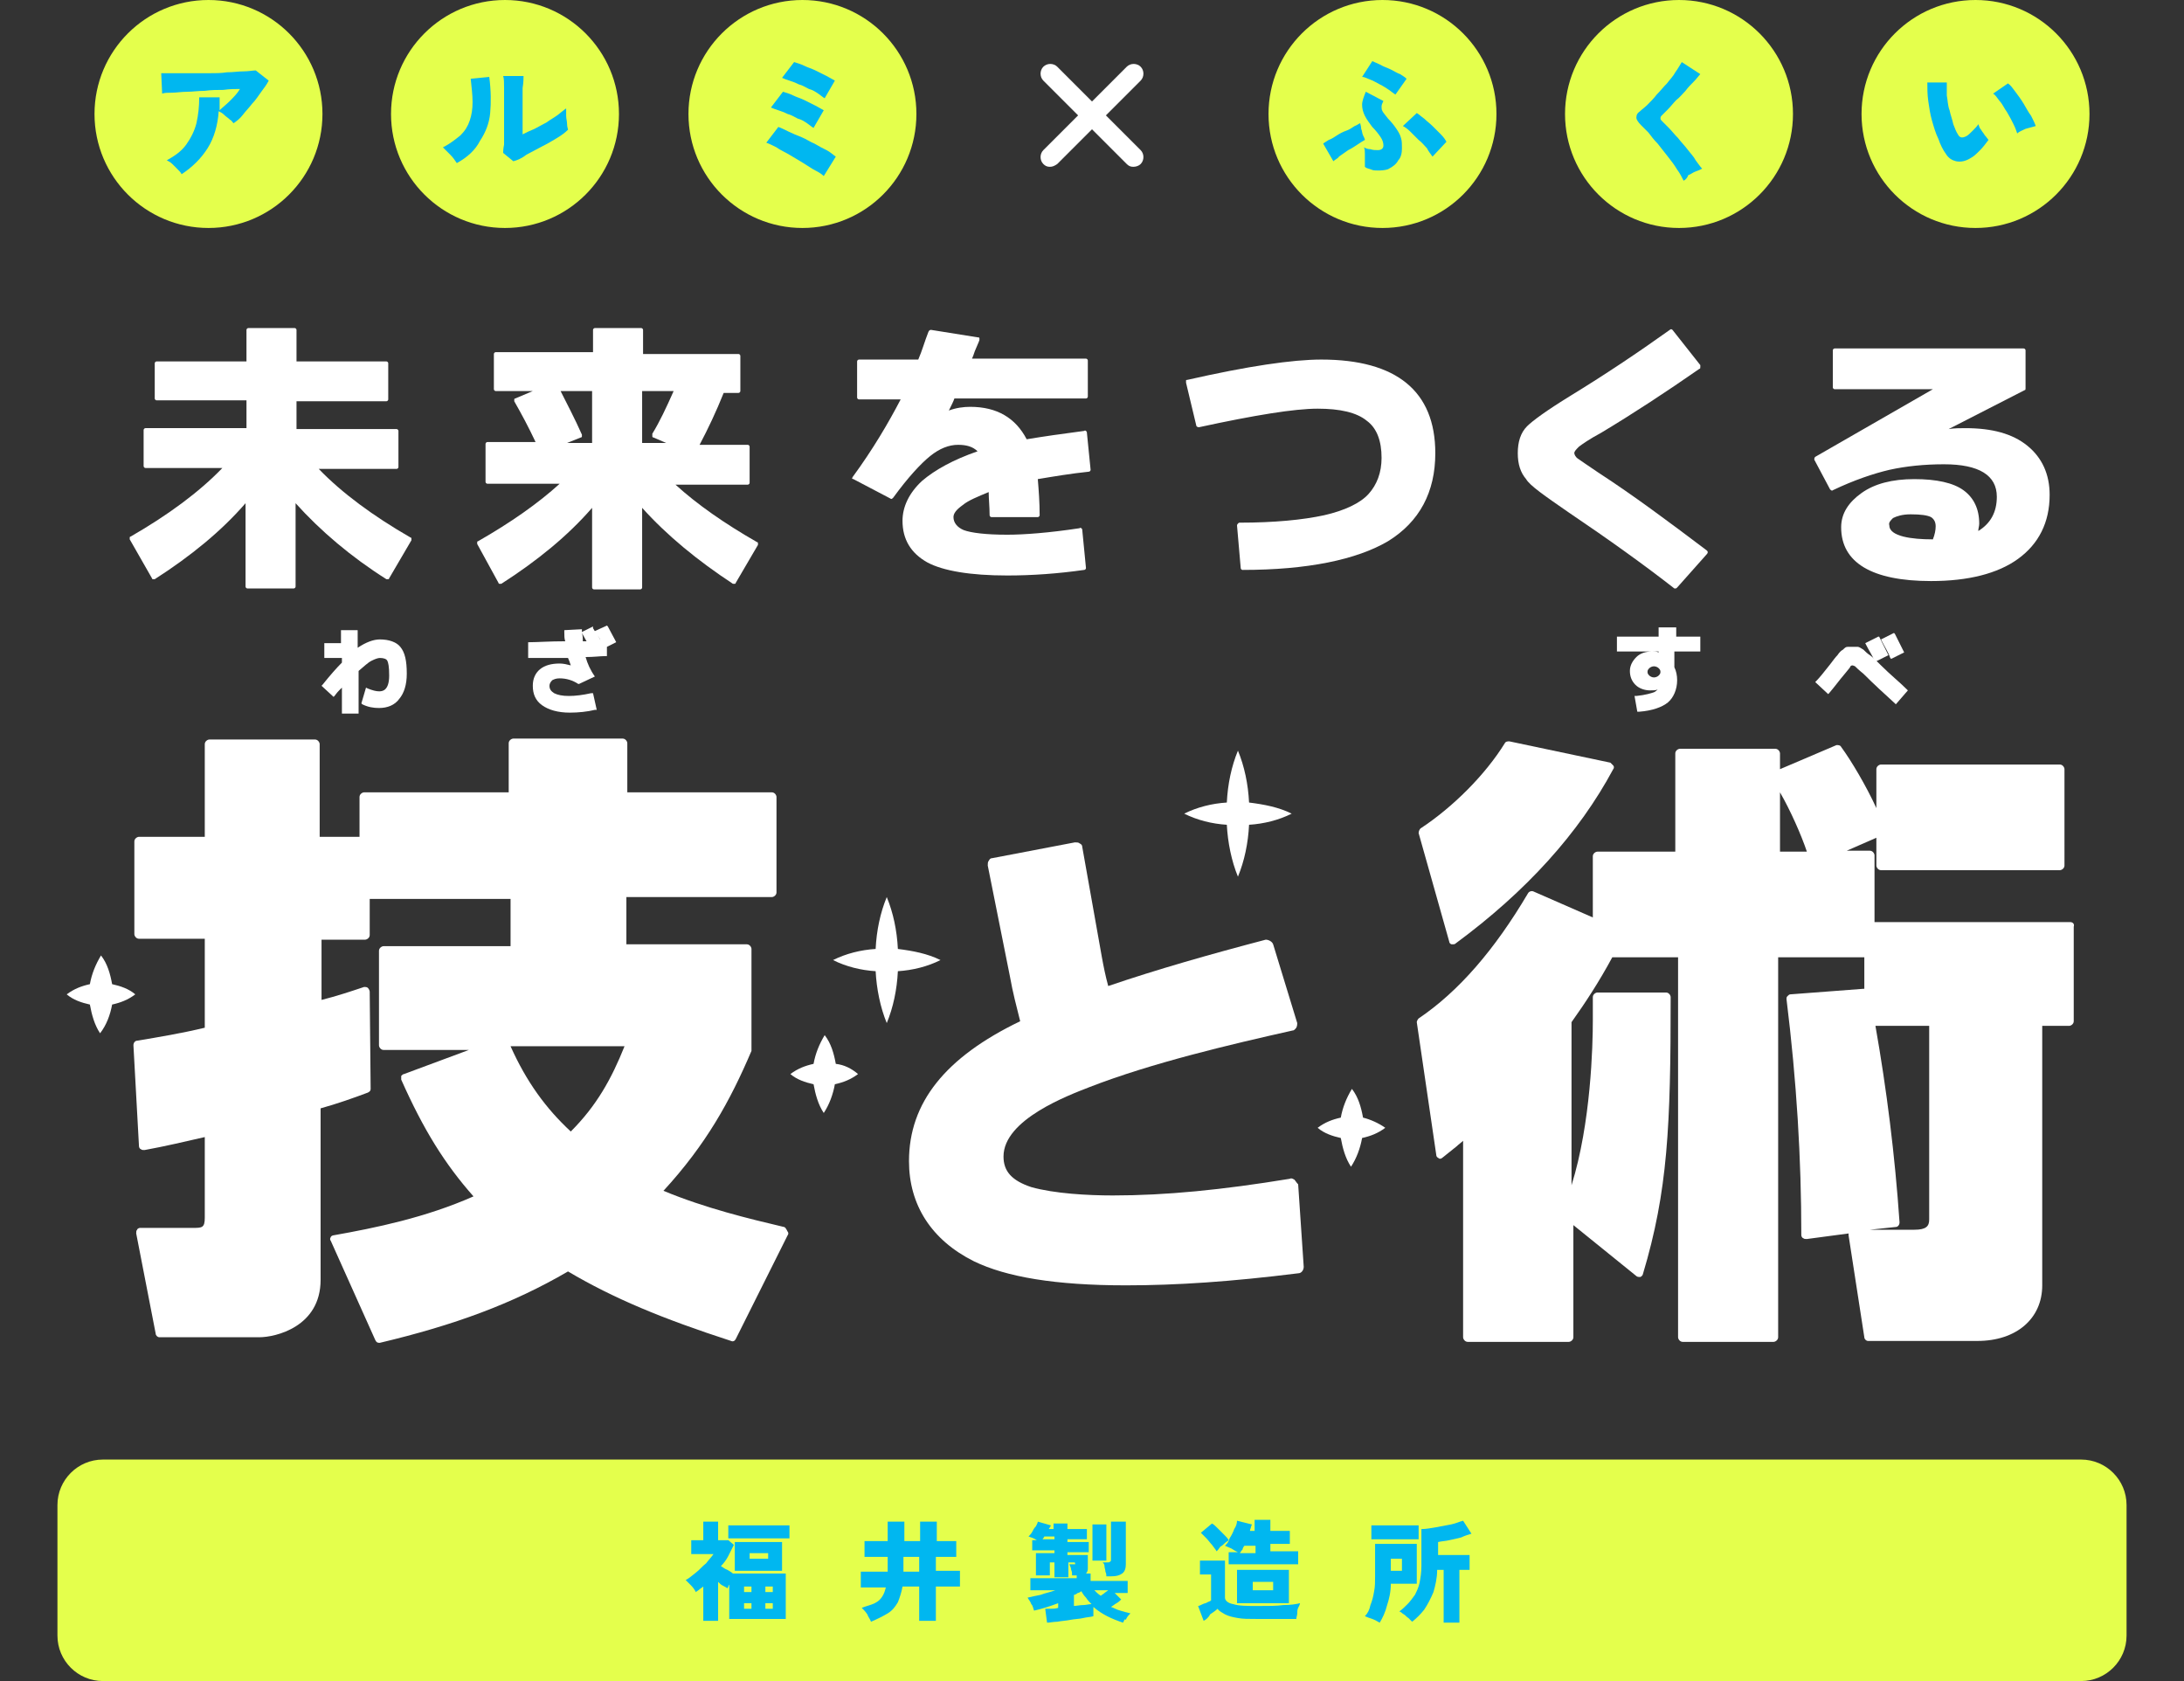 <?xml version="1.0" encoding="utf-8"?>
<!-- Generator: Adobe Illustrator 26.5.0, SVG Export Plug-In . SVG Version: 6.00 Build 0)  -->
<svg version="1.1" id="_レイヤー_2" xmlns="http://www.w3.org/2000/svg" xmlns:xlink="http://www.w3.org/1999/xlink" x="0px"
	 y="0px" viewBox="0 0 235.7 181.4" style="enable-background:new 0 0 235.7 181.4;" xml:space="preserve">
<rect x="0" y="0" width="235.7" height="181.4" fill="#333333" stroke="none"/>
<style type="text/css">
	.st0{fill:#E4FF4C;}
	.st1{fill:#00B7F0;}
	.st2{fill:#FFFFFF;}
</style>
<g>
	<g>
		<circle class="st0" cx="22.5" cy="12.3" r="12.3"/>
		<circle class="st0" cx="54.5" cy="12.3" r="12.3"/>
		<circle class="st0" cx="86.6" cy="12.3" r="12.3"/>
		<circle class="st0" cx="149.2" cy="12.3" r="12.3"/>
		<circle class="st0" cx="181.2" cy="12.3" r="12.3"/>
		<circle class="st0" cx="213.2" cy="12.3" r="12.3"/>
		<g>
			<path class="st1" d="M19.6,18.8c-0.1-0.2-0.2-0.3-0.4-0.5s-0.4-0.4-0.6-0.6c-0.2-0.2-0.4-0.3-0.6-0.4c0.9-0.5,1.6-1,2.1-1.7
				c0.5-0.7,0.9-1.5,1.1-2.3c0.2-0.9,0.3-1.8,0.3-2.8h2.2c0,0.3,0,0.5,0,0.7c0,0.2,0,0.5,0,0.7c0.3-0.3,0.7-0.6,1.1-1
				c0.4-0.4,0.8-0.8,1.1-1.3c-0.5,0-1.1,0-1.8,0.1c-0.6,0-1.3,0-2,0.1c-0.7,0-1.3,0.1-1.9,0.1c-0.6,0-1.2,0.1-1.6,0.1
				c-0.5,0-0.8,0-1.1,0.1l-0.1-2.2c0.3,0,0.8,0,1.3,0c0.5,0,1.1,0,1.8,0c0.7,0,1.3,0,2,0c0.7,0,1.4,0,2-0.1c0.7,0,1.2-0.1,1.8-0.1
				c0.5,0,1-0.1,1.3-0.1l1.4,1.1c-0.2,0.4-0.5,0.8-0.8,1.2c-0.3,0.4-0.6,0.9-1,1.3c-0.3,0.4-0.7,0.8-1,1.2c-0.3,0.4-0.7,0.7-1,0.9
				c-0.1-0.1-0.2-0.3-0.4-0.4c-0.2-0.2-0.4-0.3-0.6-0.5c-0.2-0.2-0.4-0.3-0.6-0.4c-0.1,1.5-0.5,2.9-1.2,4
				C21.7,17.1,20.8,18,19.6,18.8z"/>
		</g>
		<g>
			<path class="st1" d="M49.3,17.6c-0.2-0.3-0.4-0.6-0.7-0.9c-0.3-0.3-0.6-0.6-0.8-0.8c0.8-0.4,1.4-0.9,1.9-1.3c0.5-0.5,0.8-1,1-1.6
				c0.2-0.6,0.3-1.2,0.3-2c0-0.7-0.1-1.6-0.2-2.5l2-0.2c0.2,1.5,0.2,2.8,0.1,3.9c-0.1,1.1-0.5,2.1-1.1,3
				C51.3,16.2,50.4,17,49.3,17.6z M55.4,17.4l-1.1-0.9c0-0.1,0-0.4,0.1-0.9c0-0.4,0-1,0-1.6c0-0.7,0-1.4,0-2.2c0-1,0-1.8,0-2.3
				c0-0.6,0-1-0.1-1.3h2.2c0,0.2,0,0.7-0.1,1.3c0,0.7,0,1.4,0,2.2v2.8c0.4-0.2,0.8-0.4,1.3-0.6c0.4-0.2,0.9-0.5,1.3-0.7
				c0.4-0.3,0.8-0.5,1.2-0.8c0.4-0.3,0.6-0.5,0.9-0.7c0,0.2,0,0.5,0,0.8c0,0.3,0.1,0.6,0.1,0.9c0,0.3,0.1,0.5,0.1,0.6
				c-0.3,0.3-0.7,0.6-1.2,0.9c-0.5,0.3-1,0.6-1.6,0.9c-0.6,0.3-1.1,0.6-1.7,0.9C56.3,17.1,55.8,17.3,55.4,17.4z"/>
		</g>
		<g>
			<path class="st1" d="M88.9,19c-0.2-0.2-0.5-0.4-0.9-0.6s-0.8-0.5-1.3-0.8c-0.5-0.3-1-0.6-1.5-0.9c-0.5-0.3-1-0.5-1.4-0.8
				c-0.4-0.2-0.8-0.4-1.1-0.5l1.3-1.7c0.3,0.1,0.7,0.3,1.1,0.5c0.4,0.2,0.9,0.4,1.4,0.6c0.5,0.2,0.9,0.5,1.4,0.7
				c0.5,0.3,0.9,0.5,1.3,0.7c0.4,0.2,0.7,0.5,1,0.7L88.9,19z M87.8,13.8c-0.2-0.1-0.4-0.3-0.7-0.5c-0.3-0.2-0.6-0.4-1-0.5
				c-0.4-0.2-0.7-0.4-1.1-0.5c-0.4-0.2-0.7-0.3-1-0.4c-0.3-0.1-0.6-0.2-0.8-0.3l1.3-1.7c0.3,0.1,0.7,0.2,1.1,0.4
				c0.4,0.2,0.8,0.3,1.2,0.5c0.4,0.2,0.8,0.4,1.2,0.6c0.4,0.2,0.7,0.4,0.9,0.5L87.8,13.8z M89,10.6c-0.2-0.1-0.4-0.3-0.7-0.5
				c-0.3-0.2-0.6-0.4-1-0.5c-0.4-0.2-0.7-0.4-1.1-0.5c-0.4-0.2-0.7-0.3-1-0.4c-0.3-0.1-0.6-0.2-0.8-0.3l1.3-1.7
				c0.3,0.1,0.7,0.2,1.1,0.4c0.4,0.2,0.8,0.3,1.2,0.5c0.4,0.2,0.8,0.4,1.2,0.6c0.4,0.2,0.7,0.4,0.9,0.5L89,10.6z"/>
		</g>
		<g>
			<path class="st1" d="M143.9,17.4l-1.1-1.9c0.1-0.1,0.3-0.2,0.6-0.4c0.3-0.1,0.6-0.3,0.9-0.5c0.3-0.2,0.7-0.4,1-0.5
				s0.6-0.3,0.9-0.5c0.3-0.1,0.5-0.3,0.6-0.3c0,0.1,0.1,0.3,0.1,0.6c0.1,0.2,0.1,0.5,0.2,0.7c0.1,0.2,0.2,0.4,0.2,0.5
				c-0.2,0.1-0.5,0.3-0.8,0.5c-0.3,0.2-0.6,0.4-1,0.6c-0.3,0.2-0.7,0.5-1,0.7C144.4,17.1,144.1,17.2,143.9,17.4z M150.6,10.2
				c-0.2-0.1-0.4-0.3-0.7-0.5c-0.3-0.2-0.6-0.4-1-0.6c-0.4-0.2-0.7-0.4-1-0.5c-0.3-0.1-0.6-0.3-0.9-0.3l1.1-1.7
				c0.2,0.1,0.5,0.2,0.9,0.4c0.3,0.2,0.7,0.3,1.1,0.5c0.4,0.2,0.7,0.4,1,0.5c0.3,0.2,0.5,0.3,0.7,0.5L150.6,10.2z M148.8,18.4
				c-0.3,0-0.6,0-0.8-0.1c-0.2-0.1-0.5-0.1-0.7-0.3c0-0.1,0-0.3,0-0.6c0-0.3,0-0.5,0-0.8c0-0.3,0-0.5-0.1-0.7
				c0.2,0.1,0.4,0.2,0.7,0.2c0.3,0.1,0.5,0.1,0.8,0.1c0.4,0,0.6-0.2,0.6-0.5c0-0.3-0.1-0.6-0.3-0.9c-0.2-0.3-0.5-0.7-0.9-1.1
				c-0.3-0.4-0.6-0.8-0.8-1.2c-0.2-0.4-0.3-0.8-0.3-1.2c0-0.4,0.2-0.9,0.4-1.4l1.9,1c-0.1,0.2-0.2,0.4-0.2,0.6c0,0.2,0,0.3,0.1,0.5
				c0.1,0.2,0.3,0.4,0.6,0.8c0.4,0.4,0.7,0.8,0.9,1.1c0.2,0.3,0.4,0.6,0.5,1c0.1,0.3,0.1,0.7,0.1,1.1c0,0.5-0.1,1-0.4,1.3
				c-0.2,0.4-0.6,0.7-1,0.9C149.8,18.3,149.3,18.4,148.8,18.4z M154.6,16.9c-0.2-0.3-0.4-0.5-0.6-0.9c-0.3-0.3-0.5-0.6-0.9-0.9
				c-0.3-0.3-0.6-0.6-0.9-0.9c-0.3-0.3-0.6-0.5-0.8-0.6l1.5-1.4c0.2,0.1,0.5,0.4,0.8,0.6c0.3,0.3,0.6,0.5,0.9,0.8
				c0.3,0.3,0.6,0.6,0.9,0.9c0.3,0.3,0.5,0.6,0.6,0.8L154.6,16.9z"/>
		</g>
		<g>
			<path class="st1" d="M181.7,19.5c-0.2-0.4-0.4-0.8-0.7-1.2c-0.3-0.5-0.6-0.9-1-1.4c-0.4-0.5-0.7-0.9-1.1-1.4
				c-0.4-0.4-0.7-0.8-1-1.2c-0.3-0.3-0.6-0.6-0.8-0.8c-0.3-0.3-0.5-0.6-0.5-0.8c0-0.3,0.1-0.5,0.4-0.7c0.2-0.2,0.5-0.4,0.8-0.7
				c0.3-0.3,0.7-0.7,1-1.1c0.4-0.4,0.7-0.8,1.1-1.2c0.3-0.4,0.7-0.8,0.9-1.2c0.3-0.4,0.5-0.8,0.7-1.1l2,1.3
				c-0.2,0.2-0.4,0.5-0.7,0.8c-0.3,0.3-0.6,0.6-0.9,1c-0.3,0.3-0.6,0.7-1,1c-0.3,0.3-0.6,0.7-0.9,1c-0.3,0.3-0.5,0.5-0.7,0.7
				c-0.1,0.1-0.1,0.2-0.1,0.3c0,0.1,0.1,0.2,0.2,0.3c0.2,0.2,0.4,0.4,0.7,0.7c0.3,0.3,0.6,0.7,1,1.1c0.3,0.4,0.7,0.8,1,1.2
				c0.3,0.4,0.7,0.8,0.9,1.2c0.3,0.4,0.5,0.7,0.7,0.9c-0.2,0.1-0.4,0.2-0.7,0.3c-0.3,0.1-0.5,0.3-0.8,0.4
				C182.1,19.2,181.9,19.4,181.7,19.5z"/>
		</g>
		<g>
			<path class="st1" d="M212.6,17.1c-0.5,0.3-1,0.4-1.5,0.3c-0.4-0.1-0.8-0.3-1.1-0.8c-0.3-0.4-0.6-1-0.8-1.6
				c-0.3-0.6-0.5-1.3-0.7-2c-0.2-0.7-0.3-1.4-0.4-2.1s-0.1-1.4-0.1-2l2.1,0c0,0.4,0,0.9,0,1.4c0.1,0.5,0.1,1.1,0.3,1.6
				c0.1,0.5,0.3,1,0.4,1.5c0.2,0.5,0.3,0.8,0.5,1.1c0.2,0.4,0.5,0.4,0.9,0.2c0.2-0.1,0.4-0.3,0.7-0.6c0.2-0.2,0.5-0.5,0.6-0.7
				c0.1,0.2,0.1,0.4,0.3,0.6c0.1,0.2,0.3,0.4,0.4,0.6c0.2,0.2,0.3,0.4,0.4,0.5c-0.3,0.4-0.6,0.8-0.9,1.1
				C213.3,16.6,213,16.9,212.6,17.1z M217.7,14.4c-0.1-0.3-0.2-0.6-0.4-1c-0.2-0.4-0.4-0.8-0.7-1.3c-0.3-0.4-0.5-0.9-0.8-1.2
				c-0.3-0.4-0.5-0.7-0.7-0.8l1.6-1.1c0.3,0.2,0.5,0.5,0.8,0.9c0.3,0.4,0.6,0.8,0.9,1.3s0.5,0.9,0.8,1.3c0.2,0.4,0.4,0.8,0.5,1.1
				c-0.4,0.1-0.7,0.2-1.1,0.3C218.2,14.1,217.9,14.2,217.7,14.4z"/>
		</g>
		<g>
			<path class="st2" d="M122.3,18c-0.3,0-0.5-0.1-0.7-0.3l-9-9c-0.4-0.4-0.4-1.1,0-1.5c0.4-0.4,1.1-0.4,1.5,0l9,9
				c0.4,0.4,0.4,1.1,0,1.5C122.9,17.9,122.6,18,122.3,18z"/>
			<path class="st2" d="M113.3,18c-0.3,0-0.5-0.1-0.7-0.3c-0.4-0.4-0.4-1.1,0-1.5l9-9c0.4-0.4,1.1-0.4,1.5,0c0.4,0.4,0.4,1.1,0,1.5
				l-9,9C113.8,17.9,113.6,18,113.3,18z"/>
		</g>
	</g>
	<g>
		<path class="st0" d="M229.5,176.5c0,2.7-2.2,4.9-4.9,4.9H11.1c-2.7,0-4.9-2.2-4.9-4.9v-14.1c0-2.7,2.2-4.9,4.9-4.9h213.5
			c2.7,0,4.9,2.2,4.9,4.9V176.5z"/>
	</g>
	<g>
		<path class="st1" d="M75.9,174.9v-3.7c-0.1,0.1-0.3,0.2-0.4,0.3c-0.1,0.1-0.3,0.2-0.4,0.3c-0.1-0.2-0.3-0.5-0.5-0.7
			c-0.2-0.2-0.4-0.4-0.6-0.6c0.4-0.2,0.7-0.5,1.1-0.8c0.4-0.3,0.7-0.7,1.1-1c0.3-0.4,0.6-0.7,0.8-1h-2.4v-1.5h1.3v-2h1.6v2h1.1
			l0.6,0.5c-0.2,0.4-0.4,0.8-0.6,1.2c-0.2,0.4-0.5,0.8-0.8,1.1c0.2,0.1,0.4,0.3,0.7,0.4c0.2,0.1,0.5,0.3,0.6,0.4h5.7v4.9h-6.1V171
			c-0.1,0.1-0.1,0.2-0.1,0.2c0,0.1-0.1,0.1-0.1,0.2c-0.1-0.1-0.3-0.2-0.5-0.3c-0.2-0.1-0.3-0.2-0.5-0.4v4.2H75.9z M78.6,166v-1.4
			h6.6v1.4H78.6z M79.3,169.5v-3.1h5.1v3.1H79.3z M80.3,171.8h0.8v-0.6h-0.8V171.8z M80.3,173.6h0.8V173h-0.8V173.6z M80.9,168.2h2
			v-0.6h-2V168.2z M82.6,171.8h0.8v-0.6h-0.8V171.8z M82.6,173.6h0.8V173h-0.8V173.6z"/>
		<path class="st1" d="M94,175c-0.1-0.3-0.3-0.5-0.4-0.8c-0.2-0.3-0.4-0.5-0.6-0.7c0.5-0.2,1-0.3,1.4-0.5c0.4-0.2,0.6-0.4,0.8-0.7
			c0.2-0.3,0.3-0.6,0.4-1h-2.7v-1.7h2.9V168h-2.5v-1.7h2.5v-2.1h1.8v2.1h1.7v-2.1h1.8v2.1h2.1v1.7H101v1.5h2.6v1.7H101v3.7h-1.8
			v-3.7h-1.8c-0.1,0.6-0.3,1.2-0.5,1.7c-0.3,0.5-0.6,0.9-1.1,1.2C95.3,174.4,94.7,174.7,94,175z M97.5,169.6h1.7V168h-1.7V169.6z"/>
		<path class="st1" d="M121.2,175.1c-1.2-0.4-2.3-0.9-3.2-1.7v1c-0.3,0.1-0.7,0.1-1.1,0.2c-0.4,0.1-0.9,0.1-1.4,0.2
			c-0.5,0.1-0.9,0.1-1.4,0.2c-0.4,0-0.8,0.1-1.1,0.1l-0.2-1.5c0.2,0,0.4,0,0.6,0s0.5,0,0.8-0.1v-0.5c-0.8,0.3-1.7,0.6-2.6,0.8
			c-0.1-0.2-0.1-0.5-0.3-0.7c-0.1-0.3-0.3-0.5-0.4-0.7c0.4-0.1,0.9-0.2,1.4-0.3c0.5-0.2,1.1-0.3,1.6-0.5h-2.7v-1.3h5v-0.3h-0.5
			c0-0.2,0-0.4-0.1-0.6c0-0.2-0.1-0.4-0.2-0.6h0.4c0.1,0,0.1,0,0.2,0s0-0.1,0-0.2h-0.7v1.6h-1.5v-1.6h-0.5v1.4h-1.5v-2.4h2v-0.3
			h-2.4v-1.1h0.5c-0.3-0.2-0.6-0.3-0.9-0.4c0.1-0.1,0.3-0.3,0.4-0.5c0.1-0.2,0.2-0.4,0.4-0.6c0.1-0.2,0.2-0.4,0.2-0.5l1.4,0.4
			c0,0.1,0,0.1-0.1,0.2c0,0.1-0.1,0.1-0.1,0.2h0.5v-0.6h1.5v0.6h2.1v1.1h-2.1v0.3h2.3v1.1h-2.3v0.3h2.2v1.5c0,0.2-0.1,0.4-0.2,0.5
			h0.5v0.8h4v1.3h-1.4l0.7,0.7c-0.1,0.1-0.3,0.3-0.5,0.4c-0.2,0.1-0.4,0.3-0.6,0.4c0.3,0.1,0.6,0.3,1,0.4c0.3,0.1,0.7,0.2,1.1,0.3
			c-0.2,0.2-0.4,0.4-0.5,0.7C121.4,174.6,121.3,174.9,121.2,175.1z M112.5,166.1h1.3v-0.3h-1.1c0,0.1-0.1,0.1-0.1,0.2
			C112.6,166,112.5,166.1,112.5,166.1z M115.8,173.3c0.4,0,0.7-0.1,1.1-0.1c0.3,0,0.6-0.1,0.9-0.1c-0.2-0.2-0.4-0.4-0.6-0.7
			c-0.2-0.2-0.4-0.5-0.5-0.7c-0.1,0.1-0.3,0.2-0.4,0.2c-0.1,0.1-0.3,0.2-0.4,0.2V173.3z M117.9,168.4v-3.9h1.5v3.9H117.9z
			 M118.8,172.2c0.1-0.1,0.3-0.2,0.4-0.3c0.1-0.1,0.3-0.2,0.4-0.3h-1.5C118.3,171.8,118.5,172,118.8,172.2z M119.4,170.1
			c0-0.1,0-0.3-0.1-0.5c0-0.2-0.1-0.4-0.1-0.6c0-0.2-0.1-0.3-0.2-0.4h0.5c0.1,0,0.3,0,0.3-0.1c0.1,0,0.1-0.1,0.1-0.3v-4h1.6v4.6
			c0,0.4-0.1,0.8-0.4,1c-0.3,0.2-0.6,0.3-1.2,0.3H119.4z"/>
		<path class="st1" d="M129.9,174.9l-0.6-1.6c0.1,0,0.3-0.1,0.5-0.2c0.2-0.1,0.4-0.1,0.5-0.2c0.2-0.1,0.3-0.1,0.4-0.2v-2.8h-1.2
			v-1.5h2.7v4c0,0.3,0.3,0.6,0.9,0.7c0.6,0.2,1.5,0.2,2.7,0.2c1.1,0,2,0,2.7-0.1c0.8,0,1.4-0.1,1.8-0.2c0,0.1-0.1,0.3-0.2,0.5
			c-0.1,0.2-0.1,0.4-0.1,0.6c0,0.2-0.1,0.4-0.1,0.6h-4.2c-0.9,0-1.6,0-2.1-0.1c-0.6-0.1-1-0.2-1.4-0.4c-0.3-0.2-0.6-0.3-0.8-0.6
			c-0.2,0.2-0.5,0.4-0.8,0.6C130.4,174.6,130.1,174.8,129.9,174.9z M131.3,167.4c-0.1-0.2-0.3-0.4-0.5-0.7c-0.2-0.2-0.4-0.5-0.6-0.7
			c-0.2-0.2-0.4-0.4-0.6-0.6l1.2-1c0.2,0.1,0.4,0.3,0.6,0.5c0.2,0.2,0.5,0.5,0.7,0.7c0.2,0.2,0.4,0.4,0.5,0.6
			c-0.1,0.1-0.3,0.2-0.4,0.3s-0.3,0.3-0.5,0.4C131.5,167.2,131.4,167.3,131.3,167.4z M132.6,168.9v-1.4h1c-0.2-0.1-0.4-0.2-0.7-0.4
			c-0.2-0.1-0.5-0.2-0.7-0.3c0.2-0.2,0.4-0.4,0.5-0.8c0.2-0.3,0.4-0.7,0.5-1c0.2-0.3,0.3-0.6,0.3-0.9l1.6,0.4c0,0.1-0.1,0.2-0.1,0.3
			c0,0.1-0.1,0.2-0.1,0.4h0.5v-1.2h1.7v1.2h2.1v1.4h-2.1v0.8h3v1.4H132.6z M133.5,173v-3.6h5.6v3.6H133.5z M133.8,167.6h1.7v-0.8
			h-1.2c-0.1,0.1-0.2,0.3-0.2,0.4C133.9,167.4,133.9,167.5,133.8,167.6z M135.2,171.6h2.2v-0.9h-2.2V171.6z"/>
		<path class="st1" d="M148.9,175.1c-0.2-0.1-0.5-0.3-0.8-0.4c-0.3-0.1-0.6-0.2-0.8-0.3c0.3-0.3,0.5-0.7,0.6-1.2
			c0.2-0.5,0.3-0.9,0.4-1.5c0.1-0.5,0.1-1,0.1-1.6v-3.5h4.5v4.3h-2.8c0,0.9-0.2,1.7-0.4,2.3C149.5,174,149.2,174.6,148.9,175.1z
			 M148,166.1v-1.5h5.1v1.5H148z M150.1,169.5h1.2v-1.3h-1.2V169.5z M152.4,175c-0.1-0.1-0.2-0.2-0.4-0.4c-0.2-0.1-0.3-0.3-0.5-0.4
			c-0.2-0.1-0.3-0.3-0.5-0.3c0.3-0.2,0.6-0.5,0.9-0.8c0.3-0.3,0.5-0.6,0.8-1c0.2-0.4,0.4-0.8,0.5-1.3c0.1-0.5,0.2-1.1,0.2-1.8v-4
			c0.5,0,1-0.1,1.6-0.2c0.5-0.1,1.1-0.2,1.6-0.3c0.5-0.1,0.9-0.3,1.3-0.4l0.9,1.4c-0.3,0.1-0.7,0.2-1.1,0.4
			c-0.4,0.1-0.8,0.2-1.3,0.3c-0.4,0.1-0.8,0.1-1.2,0.2v1.4h3.4v1.6h-1.1v5.7h-1.7v-5.7h-0.7c0,0.9-0.2,1.7-0.4,2.4
			c-0.3,0.7-0.6,1.3-1,1.9C153.3,174.2,152.9,174.6,152.4,175z"/>
	</g>
	<g>
		<path class="st2" d="M153.1,89.9l3.3,11.7c0,0.1,0.1,0.3,0.3,0.3c0,0,0.1,0,0.1,0c0.1,0,0.2,0,0.3-0.1c7.6-5.6,13.3-11.9,17-18.8
			c0.1-0.1,0.1-0.3,0-0.4c-0.1-0.1-0.2-0.2-0.3-0.3L162.9,80c-0.2,0-0.4,0-0.5,0.2c-2.1,3.4-5.6,6.9-9.1,9.2
			C153.2,89.5,153.1,89.7,153.1,89.9z"/>
		<path class="st2" d="M223.4,99.5h-21.1v-7.2c0-0.2-0.2-0.5-0.5-0.5h-2.5l3.2-1.4v3c0,0.2,0.2,0.5,0.5,0.5h19.3
			c0.2,0,0.5-0.2,0.5-0.5V83c0-0.2-0.2-0.5-0.5-0.5H203c-0.2,0-0.5,0.2-0.5,0.5v4.2c-1.1-2.4-2.7-5.1-3.8-6.6
			c-0.1-0.2-0.3-0.2-0.5-0.2l-6.1,2.6v-1.7c0-0.2-0.2-0.5-0.5-0.5h-10.3c-0.2,0-0.5,0.2-0.5,0.5v10.6h-8.4c-0.2,0-0.5,0.2-0.5,0.5
			V99l-6.4-2.8c-0.2-0.1-0.5,0-0.6,0.2c-3.6,6.1-7.5,10.6-11.8,13.5c-0.1,0.1-0.2,0.3-0.2,0.4l2.1,14.3c0,0.2,0.1,0.3,0.3,0.4
			c0.1,0.1,0.3,0,0.4-0.1c0.5-0.4,1-0.8,1.5-1.2c0.2-0.2,0.5-0.4,0.7-0.6v21.2c0,0.2,0.2,0.5,0.5,0.5h10.9c0.2,0,0.5-0.2,0.5-0.5
			v-12.1l6.8,5.5c0.1,0.1,0.3,0.1,0.4,0.1c0.1,0,0.3-0.2,0.3-0.3c2.7-9,3-16,3-29.9c0-0.2-0.2-0.5-0.5-0.5h-7.4
			c-0.2,0-0.5,0.2-0.5,0.5c0,0.4,0,0.9,0,1.3c0,0.4,0,0.8,0,1.2c0,2.7-0.2,11.1-2.3,17.8v-17.6c1.5-2.1,3-4.4,4.4-7h7.1v41
			c0,0.2,0.2,0.5,0.5,0.5h9.8c0.2,0,0.5-0.2,0.5-0.5v-41h9.3v3.4c0,0-0.1,0-0.1,0l-7.9,0.6c-0.1,0-0.2,0.1-0.3,0.2
			c-0.1,0.1-0.1,0.2-0.1,0.3c1.1,8.9,1.6,17.2,1.6,25.5c0,0.1,0.1,0.3,0.2,0.3c0.1,0.1,0.2,0.1,0.4,0.1l4.5-0.6c0,0.1,0,0.1,0,0.2
			l1.7,11c0,0.2,0.2,0.4,0.4,0.4h11.8c4.2,0,7-2.4,7-6v-28h2.9c0.2,0,0.5-0.2,0.5-0.5V100C223.9,99.7,223.7,99.5,223.4,99.5z
			 M192.1,91.9v-6.4c1.1,1.9,2.3,4.6,2.9,6.4H192.1z M204.6,132.4c0.2,0,0.4-0.2,0.4-0.5c-0.5-7.3-1.4-14.4-2.6-21.2h5.8v20.9
			c0,0.7-0.3,1.1-1.6,1.1h-4.8L204.6,132.4z"/>
		<path class="st2" d="M84.6,132.4c-3.8-0.9-8.4-2-13-3.9c4.6-5,7.2-9.7,9.5-15.1c0-0.1,0-0.1,0-0.2v-10.8c0-0.2-0.2-0.5-0.5-0.5
			h-13v-5.1h15.7c0.2,0,0.5-0.2,0.5-0.5V86c0-0.2-0.2-0.5-0.5-0.5H67.7v-5.3c0-0.2-0.2-0.5-0.5-0.5H55.4c-0.2,0-0.5,0.2-0.5,0.5v5.3
			H39.3c-0.2,0-0.5,0.2-0.5,0.5v4.3h-4.3v-10c0-0.2-0.2-0.5-0.5-0.5H22.6c-0.2,0-0.5,0.2-0.5,0.5v10H15c-0.2,0-0.5,0.2-0.5,0.5v10
			c0,0.2,0.2,0.5,0.5,0.5h7.1v9.6c-2.5,0.6-4.9,1-7.3,1.4c-0.2,0-0.4,0.2-0.4,0.5l0.6,10.9c0,0.1,0.1,0.3,0.2,0.3
			c0.1,0.1,0.2,0.1,0.4,0.1c2.2-0.4,4.3-0.9,6.5-1.4v8.7c0,1.1-0.3,1.1-1.3,1.1h-5.7c-0.1,0-0.3,0.1-0.3,0.2
			c-0.1,0.1-0.1,0.2-0.1,0.4l2.1,10.8c0,0.2,0.2,0.4,0.4,0.4H28c1.7,0,6.6-1.1,6.6-6.2v-18.5c1.8-0.5,3.5-1.1,5.1-1.7
			c0.2-0.1,0.3-0.2,0.3-0.4l-0.1-10.5c0-0.1-0.1-0.3-0.2-0.4c-0.1-0.1-0.3-0.1-0.4-0.1c-1.5,0.5-3,1-4.6,1.4v-6.5h4.7
			c0.2,0,0.5-0.2,0.5-0.5v-3.9h15.2v5.1H41.4c-0.2,0-0.5,0.2-0.5,0.5v10.2c0,0.2,0.2,0.5,0.5,0.5h9.2l-7,2.6c-0.1,0-0.2,0.1-0.3,0.2
			c0,0.1,0,0.2,0,0.4c2.4,5.4,4.7,9.1,7.8,12.6c-5.2,2.3-10.6,3.4-15.1,4.2c-0.1,0-0.3,0.1-0.3,0.2c-0.1,0.1-0.1,0.3,0,0.4l4.8,10.7
			c0.1,0.2,0.2,0.3,0.4,0.3c0,0,0.1,0,0.1,0c8-1.9,14.3-4.2,20.3-7.7c4.9,2.9,10.2,5.1,17.6,7.5c0.2,0.1,0.4,0,0.5-0.2l5.6-11.2
			c0.1-0.1,0.1-0.3,0-0.4C84.8,132.5,84.7,132.4,84.6,132.4z M67.4,112.9c-1.4,3.5-3,6.4-5.8,9.2c-2.7-2.5-4.8-5.4-6.5-9.2H67.4z"/>
		<path class="st2" d="M16.4,62.4c0,0.1,0.1,0.1,0.1,0.1c0.1,0,0.1,0,0.2,0c3.9-2.5,7.2-5.2,9.8-8.2v9c0,0.1,0.1,0.2,0.2,0.2h5
			c0.1,0,0.2-0.1,0.2-0.2v-9c2.7,3,6,5.8,9.8,8.2c0.1,0,0.1,0,0.2,0c0.1,0,0.1-0.1,0.1-0.1l2.4-4.1c0-0.1,0-0.1,0-0.2
			c0-0.1-0.1-0.1-0.1-0.1c-4-2.3-7.4-4.8-9.9-7.4h8.4c0.1,0,0.2-0.1,0.2-0.2v-3.9c0-0.1-0.1-0.2-0.2-0.2H32v-3h9.7
			c0.1,0,0.2-0.1,0.2-0.2v-3.9c0-0.1-0.1-0.2-0.2-0.2H32v-3.4c0-0.1-0.1-0.2-0.2-0.2h-5c-0.1,0-0.2,0.1-0.2,0.2v3.4h-9.7
			c-0.1,0-0.2,0.1-0.2,0.2V43c0,0.1,0.1,0.2,0.2,0.2h9.7v3H15.7c-0.1,0-0.2,0.1-0.2,0.2v3.9c0,0.1,0.1,0.2,0.2,0.2H24
			c-2.5,2.6-5.9,5.1-9.9,7.4c-0.1,0-0.1,0.1-0.1,0.1c0,0.1,0,0.1,0,0.2L16.4,62.4z"/>
		<path class="st2" d="M53.8,62.9c0,0.1,0.1,0.1,0.1,0.1c0.1,0,0.1,0,0.2,0c3.9-2.5,7.2-5.2,9.8-8.2v8.6c0,0.1,0.1,0.2,0.2,0.2h5
			c0.1,0,0.2-0.1,0.2-0.2v-8.6c2.7,3,6,5.7,9.8,8.2c0.1,0,0.1,0,0.2,0c0.1,0,0.1-0.1,0.1-0.1l2.4-4.1c0-0.1,0-0.1,0-0.2
			s-0.1-0.1-0.1-0.1c-3.5-2-6.5-4.1-8.8-6.2h7.8c0.1,0,0.2-0.1,0.2-0.2v-3.9c0-0.1-0.1-0.2-0.2-0.2h-5.2c0.9-1.7,1.8-3.6,2.6-5.6
			h1.6c0.1,0,0.2-0.1,0.2-0.2v-3.8c0-0.1-0.1-0.2-0.2-0.2H69.4v-2.6c0-0.1-0.1-0.2-0.2-0.2h-5c-0.1,0-0.2,0.1-0.2,0.2V38H53.5
			c-0.1,0-0.2,0.1-0.2,0.2V42c0,0.1,0.1,0.2,0.2,0.2h4l-1.9,0.8c-0.1,0-0.1,0.1-0.1,0.1c0,0.1,0,0.1,0,0.2c0.8,1.4,1.6,2.9,2.3,4.4
			h-5.2c-0.1,0-0.2,0.1-0.2,0.2V52c0,0.1,0.1,0.2,0.2,0.2h7.8c-2.3,2.1-5.3,4.2-8.8,6.2c-0.1,0-0.1,0.1-0.1,0.1s0,0.1,0,0.2
			L53.8,62.9z M62.7,47.2c0.1,0,0.1-0.1,0.1-0.1c0-0.1,0-0.1,0-0.2c-0.8-1.8-1.6-3.3-2.3-4.7h3.4v5.6h-2.7L62.7,47.2z M70.4,47.1
			c0,0.1,0.1,0.1,0.1,0.1l1.4,0.6h-2.6v-5.6h3.4c-0.8,1.8-1.5,3.3-2.3,4.6C70.4,47,70.4,47,70.4,47.1z"/>
		<path class="st2" d="M92.1,51.7l4,2.1c0.1,0.1,0.2,0,0.3-0.1c1.6-2.2,3-3.7,4-4.5c1-0.8,2-1.2,3-1.2c0.9,0,1.6,0.2,2.1,0.7
			c-2.6,0.9-4.6,2-6,3.2c-1.4,1.3-2.1,2.8-2.1,4.3c0,2,0.9,3.5,2.7,4.5c1.7,0.9,4.6,1.4,8.6,1.4c2.7,0,5.5-0.2,8.3-0.6
			c0.1,0,0.2-0.1,0.2-0.2l-0.4-4.1c0-0.1,0-0.1-0.1-0.2c0,0-0.1-0.1-0.2,0c-3.3,0.5-6,0.7-7.8,0.7c-2.3,0-3.9-0.2-4.7-0.5
			c-0.7-0.3-1.1-0.8-1.1-1.4c0-0.4,0.3-0.8,1-1.3c0.6-0.5,1.6-0.9,2.8-1.4c0,0.7,0.1,1.6,0.1,2.5c0,0.1,0.1,0.2,0.2,0.2h5
			c0.1,0,0.2-0.1,0.2-0.2c0-1.4-0.1-2.7-0.2-3.9c1.8-0.3,3.6-0.6,5.5-0.8c0.1,0,0.2-0.1,0.2-0.2l-0.4-4c0-0.1,0-0.1-0.1-0.2
			c0,0-0.1-0.1-0.2,0c-2.3,0.3-4.4,0.6-6.2,0.9c-1.2-2.3-3.2-3.5-6.1-3.5c-0.7,0-1.5,0.1-2.3,0.4c0.3-0.6,0.5-1,0.6-1.3h14.2
			c0.1,0,0.2-0.1,0.2-0.2v-3.9c0-0.1-0.1-0.2-0.2-0.2h-12.3c0.1-0.2,0.2-0.5,0.3-0.8c0.2-0.5,0.4-0.9,0.5-1.2c0-0.1,0-0.1,0-0.2
			c0-0.1-0.1-0.1-0.2-0.1l-5-0.8c-0.1,0-0.2,0-0.3,0.2c-0.4,1-0.7,2.1-1.1,3h-6.4c-0.1,0-0.2,0.1-0.2,0.2v3.9c0,0.1,0.1,0.2,0.2,0.2
			h4.5c-1.3,2.5-3,5.4-5.2,8.4c0,0.1-0.1,0.1,0,0.2C92,51.6,92,51.7,92.1,51.7z"/>
		<path class="st2" d="M142.6,38.8c-3.1,0-7.9,0.7-14.5,2.2c-0.1,0-0.1,0-0.1,0.1c0,0.1,0,0.1,0,0.2l1.1,4.6c0,0.1,0.1,0.2,0.3,0.2
			c6-1.3,10.3-2,12.8-2c2.4,0,4.2,0.4,5.3,1.3c1.1,0.8,1.6,2.2,1.6,4c0,1.6-0.5,2.9-1.4,3.9c-0.9,1-2.6,1.8-4.8,2.3
			c-2.3,0.5-5.4,0.8-9.1,0.8c-0.1,0-0.1,0-0.2,0.1c0,0-0.1,0.1-0.1,0.2l0.4,4.6c0,0.1,0.1,0.2,0.2,0.2c7,0,12.3-1.1,15.7-3.1
			c3.4-2.1,5.1-5.3,5.1-9.5C154.9,42.2,150.7,38.8,142.6,38.8z"/>
		<path class="st2" d="M169.3,55.3c4.3,2.9,8.2,5.7,11.4,8.2c0,0,0.1,0,0.1,0c0.1,0,0.1,0,0.2-0.1l3.2-3.6c0,0,0.1-0.1,0.1-0.2
			c0-0.1,0-0.1-0.1-0.2c-4.1-3.1-8-6-11.7-8.4c-1.2-0.8-1.9-1.3-2.2-1.5c-0.3-0.2-0.4-0.5-0.4-0.6c0-0.2,0.2-0.4,0.5-0.7
			c0.4-0.3,1.1-0.8,2.4-1.5c3.5-2.1,7-4.4,10.6-6.9c0.1,0,0.1-0.1,0.1-0.2s0-0.1,0-0.2l-3-3.8c-0.1-0.1-0.2-0.1-0.3,0
			c-3.5,2.5-7.1,4.9-10.7,7.1c-2.6,1.6-4.1,2.7-4.7,3.3c-0.7,0.7-1,1.7-1,2.9c0,1.2,0.3,2.1,0.9,2.8
			C165.1,52.4,166.7,53.5,169.3,55.3z"/>
		<path class="st2" d="M197.5,52.8c0.1,0.1,0.2,0.2,0.3,0.1c2.3-1.1,4.4-1.8,6.1-2.2c1.8-0.4,3.8-0.6,5.9-0.6c3.8,0,5.7,1.2,5.7,3.5
			c0,1.7-0.7,2.9-2,3.7c0-0.3,0.1-0.5,0.1-0.8c0-1.6-0.6-2.8-1.7-3.6c-1.1-0.8-2.9-1.2-5.3-1.2c-2.4,0-4.3,0.5-5.7,1.5
			c-1.4,1-2.2,2.2-2.2,3.7c0,3.8,3.3,5.8,9.7,5.8c4,0,7.2-0.8,9.4-2.4c2.2-1.6,3.4-3.9,3.4-6.9c0-2.2-0.8-4-2.4-5.3
			c-1.6-1.3-3.8-1.9-6.7-1.9c-0.6,0-1.2,0-1.8,0.1l8.2-4.2c0.1,0,0.1-0.1,0.1-0.2l0-4.1c0-0.1-0.1-0.2-0.2-0.2H198
			c-0.1,0-0.2,0.1-0.2,0.2v4c0,0.1,0.1,0.2,0.2,0.2h10.6l-12.7,7.3c-0.1,0.1-0.1,0.2-0.1,0.3L197.5,52.8z M204.3,55.9
			c0.4-0.2,1-0.4,1.9-0.4c1.1,0,1.8,0.1,2.2,0.3c0.3,0.2,0.5,0.5,0.5,1c0,0.4-0.1,0.9-0.3,1.4c0,0,0,0,0,0c-0.1,0-0.1,0-0.1,0
			c-2.1,0-4.6-0.3-4.6-1.5C203.8,56.4,204,56.2,204.3,55.9z"/>
		<path class="st2" d="M40.9,74.6c-0.3,0-0.7-0.1-1.2-0.3l-0.2-0.1L39,75.9l0.1,0.1c0.6,0.3,1.2,0.4,1.8,0.4c0.9,0,1.7-0.3,2.2-1
			c0.5-0.6,0.8-1.5,0.8-2.7c0-1.4-0.2-2.3-0.7-2.9C42.8,69.3,42,69,41,69c-0.7,0-1.5,0.3-2.4,0.9v-1.9h-1.8v1.4H35v1.6h1.9v0.5
			c-0.6,0.6-1.3,1.4-2.1,2.4l-0.1,0.1l1.3,1.2l0.1-0.1c0.1-0.1,0.2-0.3,0.5-0.6c0.1-0.1,0.2-0.2,0.3-0.3v2.8h1.8v-4.6
			c0.6-0.5,1-0.9,1.4-1.1c0.4-0.2,0.7-0.3,0.9-0.3c0.4,0,0.7,0.1,0.8,0.3c0.1,0.2,0.2,0.6,0.2,1.6C42,74.6,41.2,74.6,40.9,74.6z"/>
		<path class="st2" d="M66.4,69.1c-0.2-0.4-0.5-0.9-0.8-1.5l-0.1-0.1l-1.3,0.6c-0.1-0.1-0.1-0.2-0.2-0.3L64,67.6l-1.2,0.6
			c0,0,0-0.1,0-0.1l0-0.2L60.9,68l0,0.2c0,0.4,0,0.7,0.1,1c-1.7,0-3,0.1-3.8,0.1H57V71h0.2c1.6,0,2.9,0,4.1,0
			c0.1,0.2,0.2,0.5,0.3,0.8c-0.4-0.1-0.8-0.2-1.2-0.2c-0.9,0-1.6,0.2-2.1,0.6c-0.5,0.4-0.8,1-0.8,1.8c0,0.9,0.3,1.6,1,2.1
			c0.7,0.5,1.7,0.8,3,0.8c0.9,0,1.9-0.1,2.7-0.3l0.2,0L64,74.8l-0.2,0c-0.9,0.2-1.7,0.3-2.4,0.3c-0.7,0-1.2-0.1-1.6-0.3
			c-0.3-0.2-0.5-0.4-0.5-0.8c0-0.2,0.1-0.4,0.3-0.6c0.2-0.1,0.4-0.2,0.8-0.2c0.7,0,1.4,0.2,2,0.6l0.1,0l1.7-0.8L64.2,73
			c-0.5-0.7-0.8-1.4-1-2.1c0.9,0,1.6-0.1,2.1-0.1l0.2,0l0-1l1-0.5L66.4,69.1z M64.8,69.1C64.8,69.1,64.8,69.1,64.8,69.1
			c-0.1-0.2-0.2-0.4-0.4-0.7C64.5,68.6,64.7,68.8,64.8,69.1z M63.3,69.2c0,0-0.1,0-0.1,0c-0.1,0-0.2,0-0.3,0c0-0.3,0-0.6-0.1-0.9
			L63.3,69.2z"/>
		<path class="st2" d="M183.5,70.3v-1.6h-2.6v-1H179v1h-4.5v1.6h4.5v0.1c-0.2-0.1-0.5-0.1-0.7-0.1c-0.7,0-1.3,0.2-1.7,0.6
			c-0.4,0.4-0.7,0.9-0.7,1.5s0.2,1.1,0.6,1.5c0.4,0.4,1,0.6,1.6,0.6c0.3,0,0.6,0,0.8-0.1c-0.1,0.1-0.2,0.2-0.4,0.3
			c-0.3,0.1-0.9,0.3-1.9,0.4l-0.2,0l0.3,1.7l0.2,0c1.4-0.1,2.5-0.5,3.1-1c0.6-0.5,1-1.4,1-2.4c0-0.5-0.1-1-0.3-1.4v-1.7H183.5z
			 M178.5,73.1c-0.2,0-0.4-0.1-0.5-0.2c-0.1-0.1-0.2-0.2-0.2-0.4c0-0.2,0.1-0.3,0.2-0.4c0.1-0.1,0.3-0.2,0.5-0.2s0.4,0.1,0.5,0.2
			c0.1,0.1,0.2,0.2,0.2,0.4c0,0.2-0.1,0.3-0.2,0.4C178.9,73,178.7,73.1,178.5,73.1z"/>
		<path class="st2" d="M204.1,71.1l1.4-0.7l-0.1-0.2c-0.2-0.4-0.5-1-0.9-1.8l-0.1-0.1L203,69l0.1,0.2c0.3,0.6,0.7,1.2,0.9,1.8
			L204.1,71.1z"/>
		<path class="st2" d="M202.7,68.7l-1.4,0.7l0.1,0.2c0.3,0.6,0.7,1.2,0.9,1.7l0.1,0.1l1.4-0.7l-0.1-0.2c-0.3-0.6-0.6-1.2-0.9-1.8
			L202.7,68.7z"/>
		<path class="st2" d="M200.5,69.8c-0.1,0-0.3,0-0.5,0c-0.3,0-0.5,0-0.6,0c-0.2,0-0.3,0.1-0.5,0.3c-0.2,0.1-0.4,0.3-0.6,0.6
			c-0.2,0.2-0.5,0.6-0.8,1c-0.7,0.9-1.2,1.5-1.5,1.8l-0.1,0.1l1.4,1.3l0.1-0.1c0.6-0.7,1.1-1.4,1.7-2.1c0.4-0.5,0.6-0.7,0.6-0.8
			c0.1-0.1,0.2-0.1,0.2-0.1c0,0,0.1,0,0.3,0.1c0.1,0.1,0.4,0.4,0.9,0.8c1.1,1.1,2.3,2.2,3.4,3.2l0.1,0.1l1.3-1.5l-0.1-0.1
			c-0.8-0.8-1.8-1.6-2.8-2.6c-0.5-0.5-0.9-0.9-1.2-1.1c-0.3-0.2-0.5-0.4-0.7-0.6C200.8,69.9,200.6,69.8,200.5,69.8z"/>
		<path class="st2" d="M12.1,108.4c0.9-0.2,1.7-0.5,2.5-1.1c-0.7-0.6-1.6-0.9-2.5-1.1c-0.2-1.1-0.5-2.2-1.2-3.1c-0.6,1-1,2-1.2,3.1
			c-0.9,0.2-1.7,0.5-2.5,1.1c0.7,0.6,1.6,0.9,2.5,1.1c0.2,1.1,0.5,2.2,1.1,3.1C11.5,110.6,11.9,109.5,12.1,108.4z"/>
		<path class="st2" d="M139.7,127.3c-0.2-0.1-0.3-0.2-0.5-0.1c-7.3,1.2-13.4,1.8-19.1,1.8c-2.7,0-6.3-0.2-8.8-0.9
			c-2.1-0.7-3-1.7-3-3.3c0-4,7-6.6,9.3-7.5c6.7-2.6,15.2-4.6,21.9-6.1c0.2,0,0.3-0.2,0.4-0.3c0.1-0.2,0.1-0.4,0.1-0.5l-2.6-8.5
			c-0.1-0.3-0.5-0.5-0.8-0.5c-6.1,1.6-11.7,3.2-17,5c-0.3-1.1-0.5-2.1-0.7-3.2l-2.1-11.8c0-0.2-0.1-0.3-0.3-0.4
			c-0.1-0.1-0.3-0.1-0.5-0.1l-8.9,1.7c-0.2,0-0.3,0.1-0.4,0.3c-0.1,0.1-0.1,0.3-0.1,0.5l2.4,12c0.3,1.7,0.7,3.2,1.1,4.8
			c-8.1,3.9-12,8.8-12,15.1c0,4.7,2.4,8.5,7,10.8c3.5,1.7,8.8,2.6,16.4,2.6c5.5,0,11.4-0.4,18.6-1.3c0.4,0,0.6-0.4,0.6-0.7l-0.6-8.9
			C139.9,127.6,139.8,127.4,139.7,127.3z"/>
		<path class="st2" d="M96.9,104.8c1.6-0.1,3.2-0.5,4.6-1.2c-1.4-0.7-3-1-4.6-1.2c-0.1-2-0.5-3.9-1.2-5.6c-0.7,1.7-1.1,3.6-1.2,5.6
			c-1.6,0.1-3.2,0.5-4.6,1.2c1.4,0.7,3,1.1,4.6,1.2c0.1,1.9,0.5,3.9,1.2,5.6C96.4,108.7,96.8,106.8,96.9,104.8z"/>
		<path class="st2" d="M147.1,120.6c-0.2-1.1-0.5-2.2-1.2-3.1c-0.6,1-1,2-1.2,3.1c-0.9,0.2-1.7,0.5-2.5,1.1c0.7,0.6,1.6,0.9,2.5,1.1
			c0.2,1.1,0.5,2.2,1.1,3.1c0.6-0.9,1-2,1.2-3.1c0.9-0.2,1.7-0.5,2.5-1.1C148.8,121.2,147.9,120.8,147.1,120.6z"/>
		<path class="st2" d="M90.2,114.8c-0.2-1.1-0.5-2.2-1.2-3.1c-0.6,1-1,2-1.2,3.1c-0.9,0.2-1.7,0.5-2.5,1.1c0.7,0.6,1.6,0.9,2.5,1.1
			c0.2,1.1,0.5,2.2,1.1,3.1c0.6-0.9,1-2,1.2-3.1c0.9-0.2,1.7-0.5,2.5-1.1C91.9,115.3,91.1,114.9,90.2,114.8z"/>
		<path class="st2" d="M134.8,89c1.6-0.1,3.2-0.5,4.6-1.2c-1.4-0.7-3-1-4.6-1.2c-0.1-2-0.5-3.9-1.2-5.6c-0.7,1.7-1.1,3.6-1.2,5.6
			c-1.6,0.1-3.2,0.5-4.6,1.2c1.4,0.7,3,1.1,4.6,1.2c0.1,1.9,0.5,3.9,1.2,5.6C134.3,92.9,134.7,91,134.8,89z"/>
	</g>
</g>
</svg>
